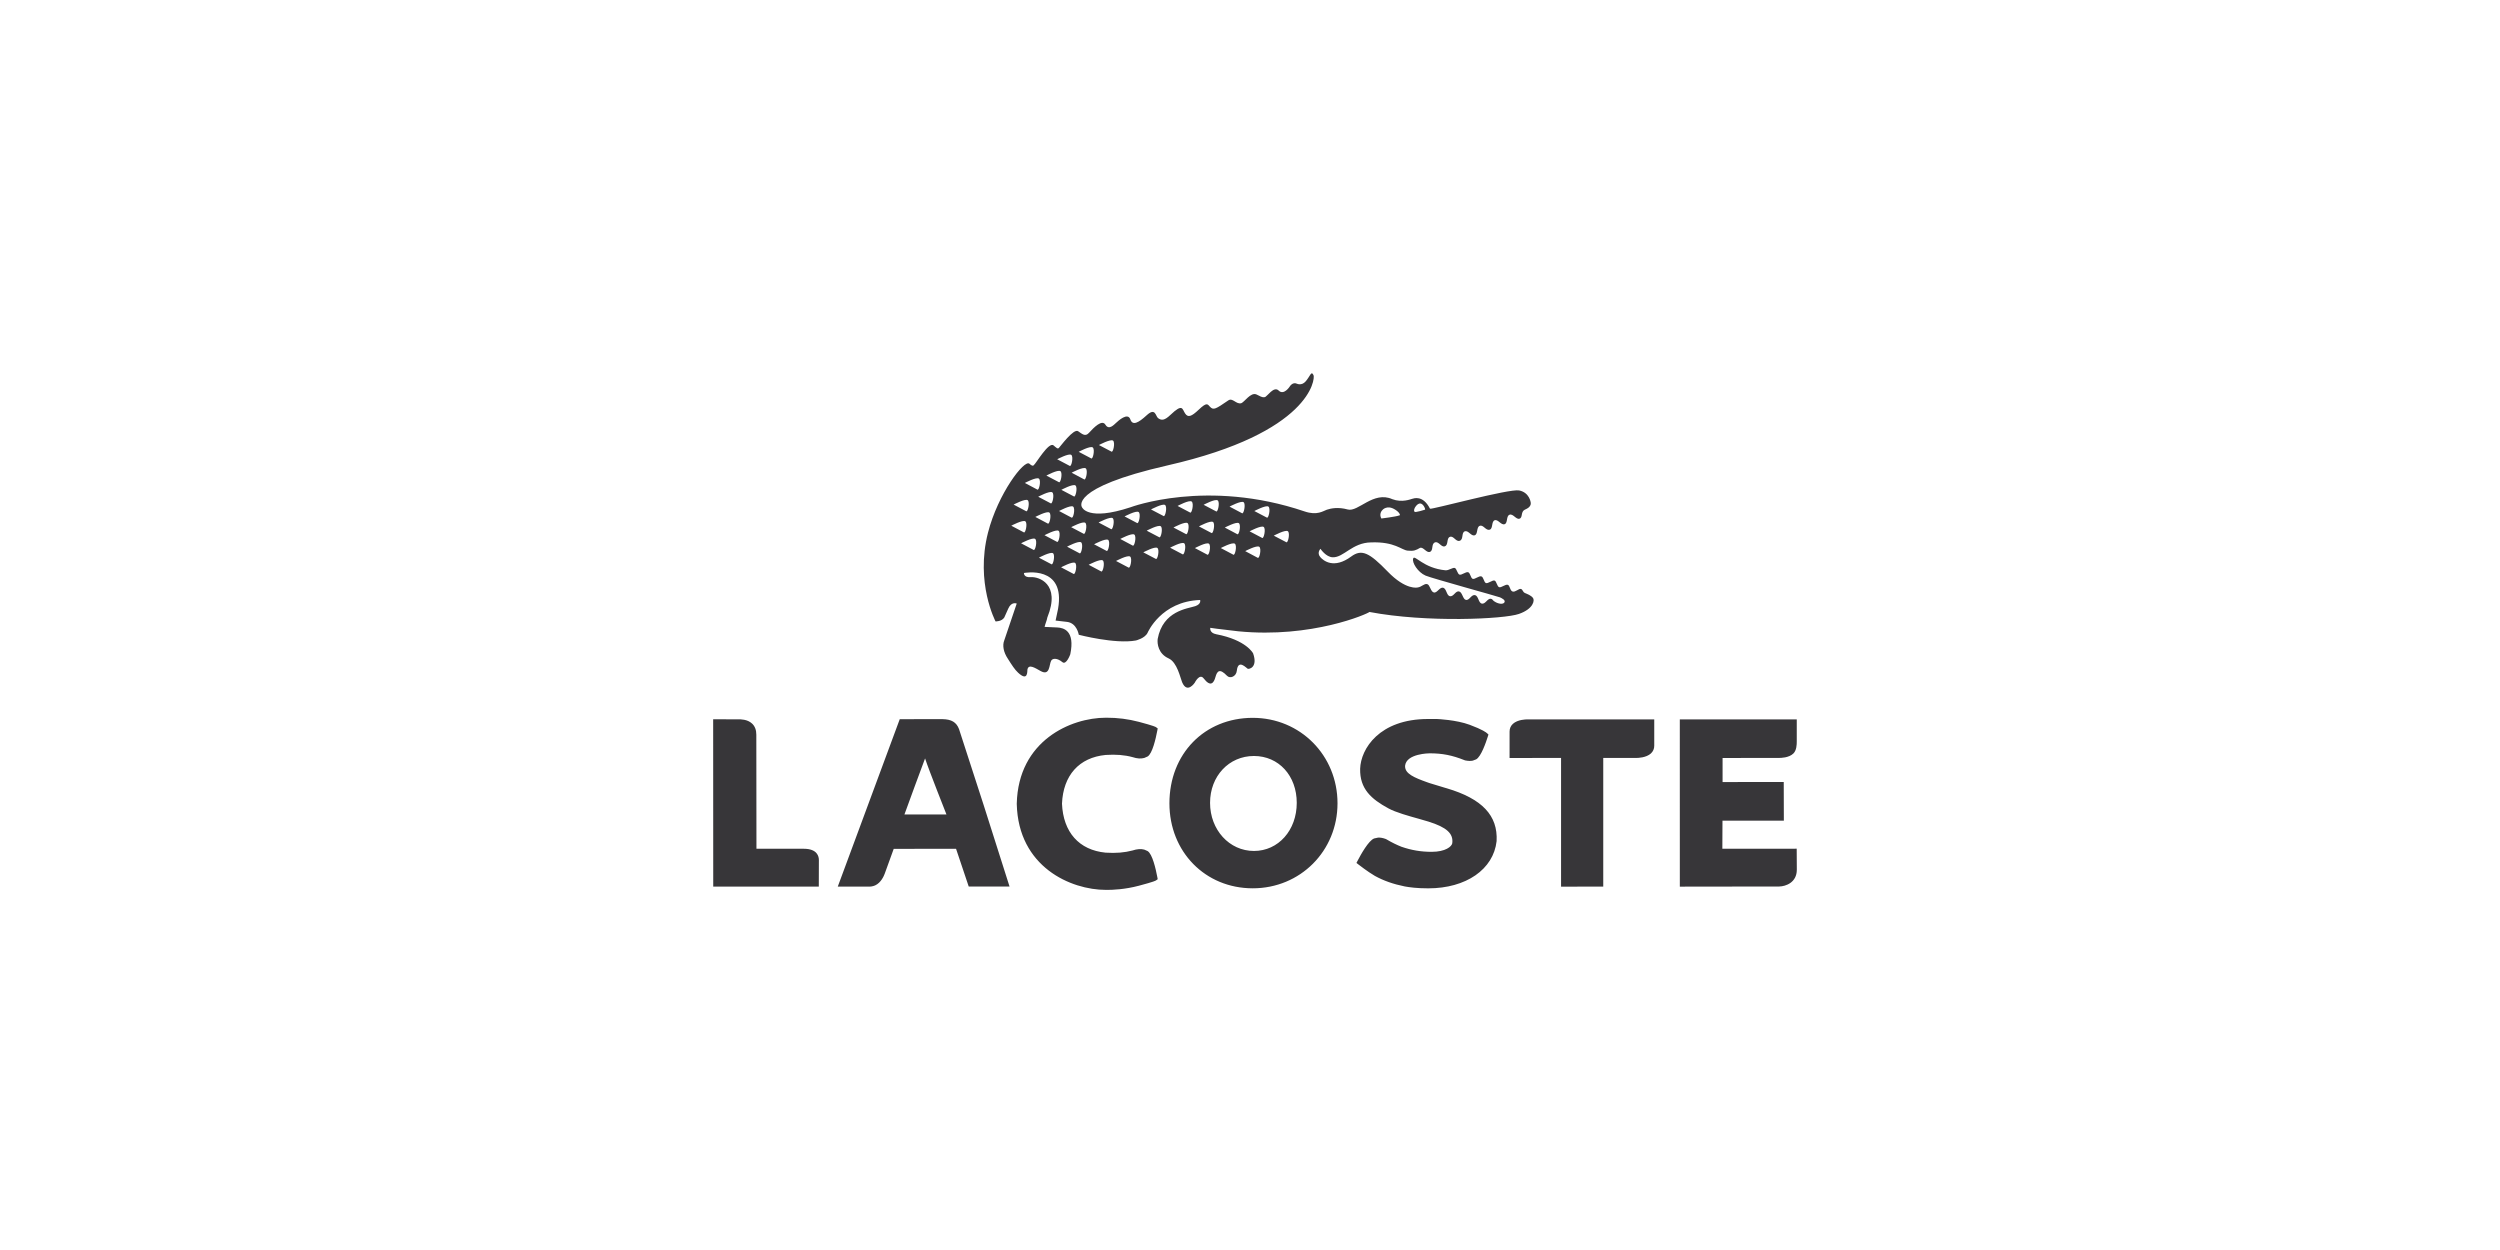 <svg width="250" height="125" viewBox="0 0 250 125" fill="none" xmlns="http://www.w3.org/2000/svg">
<g clip-path="url(#clip0_37915_5985)">
<g clip-path="url(#clip1_37915_5985)">
<path d="M153.304 59.802C153.087 59.521 152.736 59.409 152.494 59.301C152.257 59.19 152.292 58.961 152.093 58.894C151.891 58.83 151.536 59.24 151.261 59.154C150.986 59.065 151.006 58.555 150.777 58.479C150.541 58.406 150.132 58.788 149.918 58.72C149.703 58.658 149.661 58.123 149.453 58.054C149.248 57.992 148.811 58.373 148.598 58.308C148.385 58.236 148.371 57.715 148.133 57.637C147.897 57.565 147.481 57.955 147.275 57.885C147.062 57.819 147.041 57.299 146.815 57.223C146.585 57.151 146.166 57.533 145.954 57.464C145.736 57.394 145.677 56.859 145.478 56.795C145.276 56.733 144.88 57.049 144.558 57.031C142.325 56.824 141.471 55.431 141.319 55.843C141.17 56.247 141.785 57.23 142.557 57.561C143.173 57.827 149.824 59.654 149.999 59.736C150.169 59.819 150.588 60.005 150.439 60.245C150.208 60.553 149.558 60.249 149.393 60.113C149.225 59.975 149.264 59.925 149.107 59.883C148.75 59.799 148.552 60.444 148.176 60.357C147.832 60.281 147.856 59.597 147.508 59.517C147.123 59.424 146.949 60.073 146.583 59.988C146.28 59.92 146.238 59.224 145.912 59.146C145.538 59.056 145.368 59.706 144.978 59.616C144.643 59.538 144.662 58.858 144.311 58.775C143.961 58.692 143.717 59.322 143.386 59.248C143.054 59.172 143.006 58.477 142.711 58.408C142.409 58.342 142.172 58.694 141.767 58.747C141.767 58.747 140.603 59.059 138.764 57.152C136.921 55.25 136.165 54.88 135.116 55.655C133.403 56.921 132.34 56.084 132.029 55.708C131.657 55.276 132.047 54.88 132.047 54.88C132.047 54.88 132.591 55.713 133.276 55.728C134.379 55.761 135.211 54.267 137.102 54.24C139.497 54.155 140.122 54.999 140.776 55.066C141.383 55.125 141.585 55.028 142.005 54.786H142.003C142.342 54.666 142.637 55.318 142.993 55.187C143.369 55.046 143.094 54.39 143.499 54.238C143.878 54.104 144.125 54.763 144.487 54.629C144.868 54.491 144.626 53.817 144.992 53.685C145.368 53.55 145.588 54.217 145.979 54.075C146.372 53.936 146.119 53.268 146.476 53.134C146.845 53 147.111 53.656 147.474 53.528C147.817 53.406 147.621 52.708 147.978 52.581C148.349 52.449 148.588 53.107 148.984 52.963C149.309 52.85 149.129 52.151 149.466 52.025C149.803 51.9 150.115 52.548 150.466 52.418C150.794 52.298 150.602 51.603 150.952 51.473C151.322 51.341 151.608 51.989 151.957 51.866C152.304 51.743 152.041 51.182 152.493 50.96C152.493 50.96 153.118 50.756 153.079 50.3C153.074 50.224 152.945 49.25 151.915 49.044C150.924 48.846 143.101 50.993 143 50.87C142.28 49.458 141.357 49.85 141.217 49.882C141.074 49.918 140.2 50.287 139.233 49.918C137.333 49.065 135.816 51.234 134.776 50.949C133.818 50.682 133.086 50.836 132.684 50.971C132.316 51.098 131.72 51.573 130.456 51.142C120.688 47.833 113.055 50.725 113.055 50.725C108.75 52.152 108.2 50.725 108.2 50.725C108.2 50.725 106.783 48.816 116.757 46.539C131.091 43.272 131.524 37.865 131.354 37.523C131.119 37.027 131.029 37.611 130.557 38.148C130.161 38.595 129.7 38.374 129.7 38.374C129.249 38.16 128.961 38.671 128.961 38.671C128.961 38.671 128.381 39.564 127.868 39.056C127.374 38.567 126.72 39.671 126.475 39.715C126.182 39.766 126.039 39.624 125.646 39.445C125.057 39.187 124.425 40.251 124.102 40.327C123.606 40.439 123.258 39.747 122.833 40.039C121.559 40.912 121.358 41.034 121.015 40.694C120.762 40.437 120.724 40.158 119.874 40.967C119.149 41.656 118.803 41.785 118.512 41.347C118.213 40.906 118.29 40.304 117.045 41.489C116.451 42.055 116.147 42.066 115.807 41.811C115.551 41.62 115.553 40.709 114.66 41.534C113.851 42.276 113.264 42.602 113.035 41.943C112.782 41.202 111.828 42.079 111.608 42.286C111.379 42.492 110.889 43.038 110.545 42.474C110.202 41.907 109.38 42.754 108.891 43.291C108.514 43.708 108.209 43.386 107.811 43.121C107.359 42.814 106.004 44.689 105.882 44.801C105.758 44.908 105.664 44.801 105.354 44.541C104.877 44.139 103.591 46.368 103.382 46.513C103.382 46.513 103.294 46.706 102.944 46.373C102.445 45.902 99.796 49.362 98.797 53.276C97.518 58.294 99.555 62.142 99.555 62.142C99.555 62.142 100.167 62.16 100.428 61.75L100.825 60.863C101.146 60.123 101.673 60.356 101.673 60.356L100.424 64.045C100.227 64.531 100.346 65.218 100.782 65.868C101.194 66.521 101.477 66.962 101.807 67.266C102.821 68.213 102.717 67.093 102.743 66.953C102.862 66.353 103.532 66.813 104.057 67.101C105.011 67.632 104.905 66.459 105.114 66.077C105.259 65.803 105.728 65.79 106.237 66.213C106.633 66.542 107.028 65.429 107.028 65.429C107.522 63.056 106.36 62.782 105.732 62.747L104.46 62.69C104.46 62.69 104.544 62.329 104.676 61.991L104.733 61.751C106.12 58.322 103.802 57.66 103.108 57.715C102.344 57.782 102.397 57.299 102.397 57.299C102.397 57.299 106.586 56.48 105.805 60.889C105.805 60.889 105.651 61.656 105.559 62.057L106.71 62.19C107.7 62.313 107.877 63.476 107.877 63.476C107.877 63.476 111.521 64.431 113.587 64.049C113.587 64.049 114.511 63.831 114.767 63.261C114.767 63.261 116.106 60.131 120.014 59.999C120.014 59.999 120.151 60.404 119.527 60.615C118.779 60.866 116.284 61.062 115.766 63.905V63.916C115.71 64.382 115.836 65.376 116.855 65.836C117.724 66.225 118.03 67.795 118.211 68.219C118.717 69.422 119.474 68.272 119.474 68.272C119.474 68.272 119.954 67.3 120.366 67.839C121.062 68.748 121.385 68.29 121.543 67.711C121.716 67.087 121.968 66.814 122.697 67.574C123.008 67.903 123.619 67.649 123.68 67.085C123.809 65.843 124.654 66.83 124.775 66.878C124.92 66.933 125.805 66.735 125.31 65.335C125.31 65.335 124.641 64 121.623 63.424C120.915 63.291 121.028 62.782 121.028 62.782L121.692 62.875C121.891 62.907 123.645 63.1 123.832 63.13C131.192 63.85 136.777 61.373 136.945 61.197C142.662 62.284 150.436 61.913 151.896 61.392C153.363 60.878 153.472 60.028 153.303 59.802H153.304ZM141.499 50.749C141.618 50.558 141.731 50.45 141.835 50.398C142.279 50.148 142.562 50.931 142.508 50.96C142.505 50.961 142.495 50.965 142.491 50.966C142.49 50.967 142.49 50.97 142.489 50.971C142.42 51.005 141.564 51.246 141.479 51.191C141.31 51.074 141.499 50.749 141.499 50.749ZM138.248 50.997C138.248 50.997 138.358 50.859 138.572 50.788C138.784 50.712 139.102 50.699 139.525 50.969C140.011 51.276 139.998 51.515 139.998 51.515C139.978 51.524 139.957 51.532 139.936 51.539C139.584 51.674 138.139 51.85 138.139 51.85C138.057 51.717 138.023 51.56 138.042 51.404C138.062 51.249 138.135 51.106 138.248 50.997ZM111.302 44.06C111.545 44.246 111.312 45.315 111.139 45.158L109.892 44.503C109.892 44.503 111.053 43.88 111.302 44.06ZM109.273 44.743C109.518 44.924 109.288 45.996 109.115 45.837L107.87 45.181C107.871 45.181 109.027 44.557 109.273 44.743ZM108.571 46.834C108.818 47.016 108.586 48.09 108.41 47.935L107.164 47.271C107.164 47.271 108.323 46.652 108.571 46.834ZM107.384 49.64L106.136 48.983C106.136 48.983 107.296 48.359 107.542 48.543C107.792 48.725 107.553 49.798 107.384 49.64ZM107.149 51.758L105.905 51.1C105.905 51.1 107.062 50.479 107.309 50.658C107.556 50.84 107.326 51.908 107.149 51.757L107.149 51.758ZM107.126 45.488C107.373 45.671 107.14 46.737 106.966 46.586L105.718 45.926C105.718 45.926 106.88 45.303 107.126 45.488ZM106.044 47.118C106.288 47.3 106.057 48.367 105.885 48.215L104.638 47.558C104.638 47.558 105.797 46.933 106.044 47.118ZM103.82 49.675C103.82 49.675 104.982 49.049 105.226 49.234C105.473 49.416 105.24 50.485 105.066 50.33L103.82 49.675ZM104.775 52.353L103.532 51.693C103.532 51.693 104.691 51.074 104.936 51.256C105.184 51.438 104.952 52.507 104.775 52.353ZM103.888 47.86C104.134 48.039 103.902 49.109 103.728 48.955L102.486 48.295C102.486 48.295 103.639 47.676 103.888 47.86ZM102.767 50.017C103.014 50.198 102.783 51.273 102.605 51.115L101.361 50.459C101.362 50.459 102.521 49.841 102.767 50.017ZM101.129 52.571C101.129 52.571 102.289 51.952 102.535 52.134C102.783 52.315 102.547 53.388 102.376 53.232L101.129 52.571ZM103.352 54.987L102.107 54.329C102.107 54.329 103.268 53.706 103.514 53.889C103.761 54.072 103.525 55.14 103.352 54.987ZM105.138 56.422L103.893 55.767C103.893 55.767 105.053 55.144 105.3 55.324C105.544 55.504 105.308 56.581 105.138 56.422ZM105.696 54.182L104.45 53.522C104.45 53.522 105.61 52.903 105.857 53.08C106.103 53.263 105.869 54.333 105.696 54.182ZM107.352 57.389L106.109 56.732C106.109 56.732 107.263 56.11 107.512 56.292C107.757 56.476 107.529 57.54 107.352 57.389ZM107.95 55.325L106.706 54.668C106.706 54.668 107.864 54.05 108.109 54.232C108.355 54.412 108.126 55.483 107.95 55.325ZM108.362 53.375L107.118 52.717C107.118 52.717 108.276 52.098 108.525 52.28C108.771 52.464 108.536 53.529 108.362 53.375ZM110.112 57.14L108.868 56.478C108.868 56.478 110.026 55.861 110.274 56.041C110.524 56.222 110.288 57.296 110.112 57.14ZM110.651 55.085L109.408 54.429C109.408 54.429 110.567 53.804 110.814 53.989C111.057 54.166 110.823 55.239 110.651 55.085ZM111.103 52.909L109.858 52.251C109.858 52.251 111.017 51.634 111.265 51.813C111.51 51.996 111.276 53.064 111.103 52.909ZM112.851 56.755L111.602 56.097C111.602 56.097 112.763 55.474 113.012 55.656C113.256 55.843 113.02 56.913 112.851 56.755ZM113.269 54.557L112.025 53.896C112.025 53.896 113.185 53.276 113.43 53.456C113.678 53.64 113.444 54.705 113.269 54.557L113.269 54.557ZM113.703 52.3L112.458 51.642C112.458 51.642 113.617 51.022 113.864 51.203C114.11 51.389 113.877 52.455 113.703 52.3ZM115.576 55.886L114.33 55.234C114.33 55.234 115.49 54.612 115.734 54.793C115.984 54.974 115.75 56.042 115.576 55.886ZM115.917 53.721L114.669 53.067C114.669 53.067 115.828 52.446 116.073 52.624C116.326 52.808 116.089 53.882 115.917 53.721ZM116.349 51.599L115.1 50.945C115.1 50.945 116.263 50.32 116.507 50.5C116.753 50.685 116.52 51.758 116.349 51.599ZM118.256 55.428L117.011 54.77C117.011 54.77 118.167 54.147 118.416 54.33C118.666 54.513 118.431 55.58 118.256 55.428ZM118.596 53.407L117.349 52.752C117.349 52.752 118.511 52.124 118.755 52.311C119.001 52.488 118.769 53.563 118.596 53.407ZM119.006 51.251L117.758 50.594C117.758 50.594 118.918 49.966 119.167 50.153C119.413 50.336 119.183 51.403 119.006 51.251ZM120.731 55.466L119.489 54.808C119.489 54.808 120.647 54.184 120.893 54.37C121.14 54.55 120.906 55.62 120.731 55.466ZM121.142 53.296L119.894 52.64C119.894 52.64 121.056 52.014 121.303 52.2C121.547 52.383 121.314 53.45 121.142 53.296ZM121.609 51.136L120.362 50.479C120.362 50.479 121.523 49.853 121.769 50.04C122.018 50.22 121.782 51.292 121.608 51.136H121.609ZM123.326 55.466L122.08 54.805C122.08 54.805 123.239 54.184 123.485 54.371C123.731 54.55 123.502 55.62 123.326 55.466ZM123.724 53.416L122.481 52.756C122.481 52.756 123.639 52.141 123.885 52.316C124.132 52.5 123.899 53.572 123.724 53.416ZM124.196 51.318L122.954 50.661C122.954 50.661 124.112 50.041 124.36 50.22C124.602 50.402 124.37 51.473 124.196 51.318ZM125.765 55.776L124.519 55.111C124.519 55.111 125.679 54.495 125.926 54.679C126.175 54.857 125.942 55.929 125.765 55.776ZM126.205 53.788L124.96 53.132C124.96 53.132 126.122 52.511 126.366 52.693C126.615 52.878 126.375 53.945 126.205 53.788ZM126.681 51.757L125.433 51.103C125.433 51.103 126.594 50.481 126.842 50.658C127.087 50.839 126.85 51.908 126.681 51.757V51.757ZM128.622 54.217L127.378 53.566C127.378 53.566 128.536 52.942 128.785 53.121C129.03 53.305 128.796 54.374 128.622 54.217Z" fill="#373639"/>
<path d="M95.902 72.908C95.642 72.223 95.148 71.927 94.243 71.914C94.16 71.912 89.975 71.918 89.975 71.918L83.778 88.658H86.794C87.04 88.679 87.287 88.638 87.513 88.54C88.1 88.274 88.387 87.599 88.471 87.369C88.471 87.375 89.314 85.037 89.372 84.884L95.606 84.882C95.736 85.276 96.872 88.651 96.872 88.651H100.954L98.365 80.504L95.902 72.908ZM94.645 81.445L90.444 81.446C90.897 80.215 92.025 77.101 92.507 75.841C92.923 77.112 94.634 81.404 94.645 81.445ZM125.275 71.784H125.273C120.444 71.79 116.942 75.387 116.942 80.331C116.942 85.176 120.522 88.831 125.275 88.831C130.026 88.831 133.751 85.1 133.751 80.331C133.751 75.537 130.026 71.784 125.275 71.784ZM125.396 85.096C122.935 85.096 121.006 82.984 121.006 80.286C121.006 77.613 122.893 75.599 125.393 75.599C127.875 75.599 129.675 77.569 129.675 80.286C129.675 83.03 127.834 85.096 125.396 85.096ZM144.675 78.829L144.516 78.784C144.521 78.786 142.946 78.311 142.942 78.306L142.707 78.223C141.421 77.762 140.508 77.375 140.508 76.633V76.578C140.635 75.345 142.943 75.332 142.965 75.332C144.237 75.332 145.215 75.525 146.454 76.019L146.48 76.029L146.533 76.044C146.819 76.101 147.07 76.109 147.273 76.065L147.615 75.936C148.108 75.667 148.597 74.244 148.785 73.645L148.846 73.453L148.695 73.314C148.635 73.258 148.274 72.963 146.962 72.477C145.627 71.981 143.737 71.903 143.737 71.903L142.804 71.9C137.933 71.9 136.073 74.882 136.014 76.885C135.974 78.881 137.119 79.908 138.849 80.841C139.573 81.239 140.896 81.605 141.855 81.871C141.85 81.867 142.847 82.16 142.847 82.16C144.662 82.726 145.355 83.354 145.226 84.328C145.168 84.65 144.555 85.183 143.162 85.183C142.102 85.183 141.144 85.022 140.147 84.676C139.668 84.487 139.173 84.244 138.65 83.936L138.624 83.92L138.571 83.897C138.281 83.79 138.022 83.745 137.799 83.763L137.416 83.845C136.857 84.053 136.079 85.462 135.768 86.058L135.645 86.293L135.857 86.459C135.894 86.484 136.76 87.167 137.495 87.594C138.361 88.07 139.333 88.415 140.48 88.645C140.943 88.729 141.678 88.834 142.829 88.834C146.604 88.834 149.346 86.937 149.661 84.112C149.798 81.549 148.213 79.877 144.675 78.829ZM152.744 71.939C152.587 71.936 151.764 71.952 151.29 72.386C151.072 72.585 150.958 72.851 150.958 73.15L150.956 75.798C150.956 75.798 155.51 75.795 156.106 75.795V88.665L160.325 88.661V75.795C160.887 75.794 163.639 75.794 163.639 75.794C163.795 75.794 164.617 75.776 165.092 75.344C165.198 75.246 165.283 75.128 165.34 74.996C165.398 74.864 165.427 74.722 165.425 74.578V71.939H152.744ZM80.381 84.876H75.645C75.645 84.259 75.632 73.465 75.632 73.465C75.632 72.992 75.489 72.616 75.202 72.353C74.743 71.925 74.06 71.927 73.805 71.933L71.316 71.927L71.323 88.658H81.88L81.888 85.999C81.888 85.659 81.741 84.876 80.381 84.876ZM110.567 75.495C111.59 75.427 112.451 75.495 113.263 75.715C113.699 75.86 114.093 75.889 114.427 75.795L114.764 75.647C115.236 75.358 115.574 73.887 115.734 73.04L115.77 72.841L115.598 72.718C115.555 72.687 115.421 72.594 113.892 72.185C112.834 71.906 111.744 71.767 110.649 71.771L110.582 71.772C107.088 71.772 101.826 74.06 101.676 80.361V80.397C101.826 86.7 107.088 88.988 110.585 88.988L110.649 88.99C111.26 88.993 112.498 88.943 113.892 88.572C115.421 88.166 115.555 88.072 115.6 88.04L115.771 87.92L115.734 87.72C115.574 86.868 115.236 85.4 114.764 85.11V85.108L114.428 84.961C114.094 84.87 113.699 84.9 113.257 85.047C112.449 85.263 111.589 85.332 110.555 85.265C107.908 85.008 106.319 83.221 106.199 80.365C106.319 77.536 107.908 75.75 110.567 75.495H110.567ZM177.923 88.65C178.575 88.636 179.682 88.255 179.682 86.97L179.67 84.87L172.235 84.874C172.235 84.874 172.248 82.467 172.248 82.069H178.385L178.374 78.198C178.374 78.198 172.866 78.205 172.258 78.205C172.257 77.747 172.258 76.259 172.258 75.799C172.866 75.799 177.892 75.792 177.892 75.792C178.046 75.794 178.888 75.795 179.343 75.344C179.662 75.028 179.676 74.452 179.676 74.151V71.942H167.981L167.983 88.664L177.923 88.65Z" fill="#373639"/>
</g>
</g>
<defs>
<clipPath id="clip0_37915_5985">
<rect width="250" height="125" fill="white"/>
</clipPath>
<clipPath id="clip1_37915_5985">
<rect width="109" height="52" fill="white" transform="translate(71 37)"/>
</clipPath>
</defs>
</svg>
